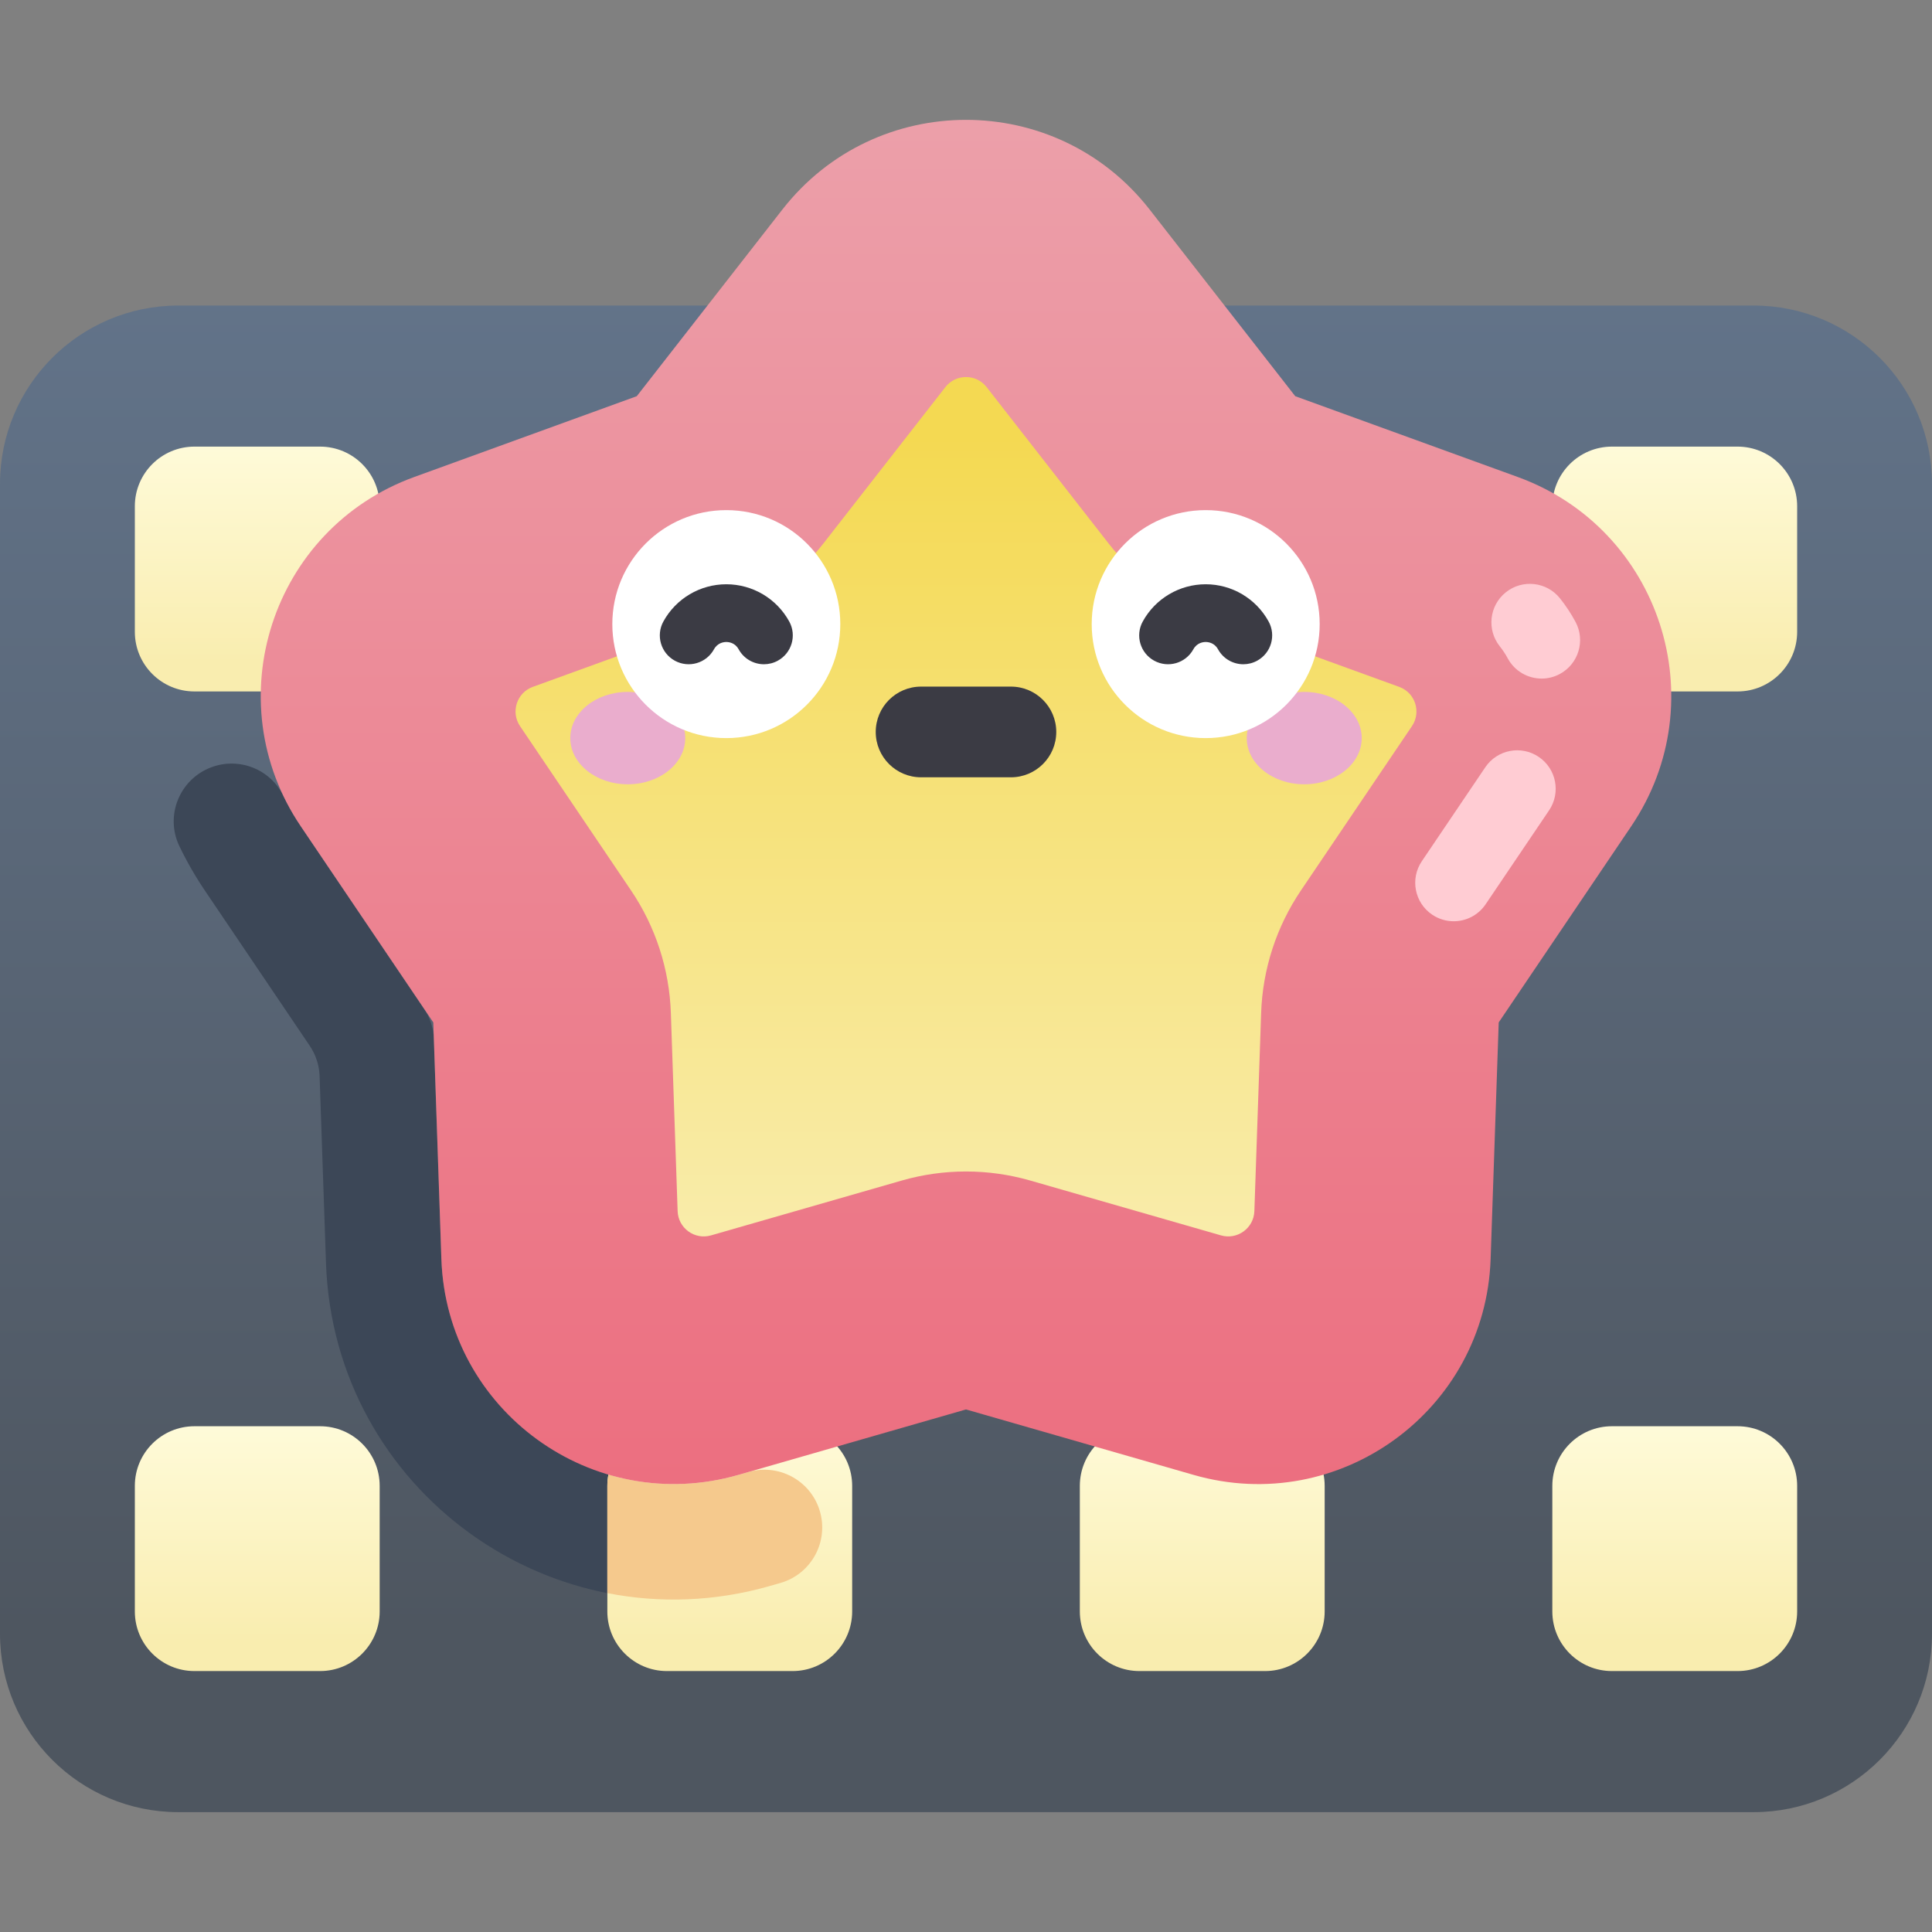 <svg id="Capa_1" enable-background="new 0 0 502 502" height="512" viewBox="0 0 502 502" width="512" xmlns="http://www.w3.org/2000/svg" xmlns:xlink="http://www.w3.org/1999/xlink"><rect x="0" y="0" width="502" height="502" fill="#808080" stroke="none"/><linearGradient id="SVGID_1_" gradientUnits="userSpaceOnUse" x1="251" x2="251" y1="423.729" y2="42.898"><stop offset="0" stop-color="#4e5660"/><stop offset="1" stop-color="#64768d"/></linearGradient><linearGradient id="lg1"><stop offset="0" stop-color="#f9edaf"/><stop offset="1" stop-color="#fffcdd"/></linearGradient><linearGradient id="SVGID_2_" gradientUnits="userSpaceOnUse" x1="66.844" x2="66.844" xlink:href="#lg1" y1="172.005" y2="110.118"/><linearGradient id="SVGID_3_" gradientUnits="userSpaceOnUse" x1="435.156" x2="435.156" xlink:href="#lg1" y1="172.005" y2="110.118"/><linearGradient id="SVGID_4_" gradientTransform="matrix(-1 0 0 1 902 214.262)" gradientUnits="userSpaceOnUse" x1="466.844" x2="466.844" xlink:href="#lg1" y1="212.281" y2="150.395"/><linearGradient id="SVGID_5_" gradientTransform="matrix(-1 0 0 1 902 214.262)" gradientUnits="userSpaceOnUse" x1="589.615" x2="589.615" xlink:href="#lg1" y1="212.281" y2="150.395"/><linearGradient id="SVGID_6_" gradientTransform="matrix(-1 0 0 1 902 214.262)" gradientUnits="userSpaceOnUse" x1="712.385" x2="712.385" xlink:href="#lg1" y1="212.281" y2="150.395"/><linearGradient id="SVGID_7_" gradientTransform="matrix(-1 0 0 1 902 214.262)" gradientUnits="userSpaceOnUse" x1="835.156" x2="835.156" xlink:href="#lg1" y1="212.281" y2="150.395"/><linearGradient id="SVGID_8_" gradientUnits="userSpaceOnUse" x1="251" x2="251" y1="113.642" y2="332.527"><stop offset="0" stop-color="#f4d952"/><stop offset="1" stop-color="#f9edaf"/></linearGradient><linearGradient id="lg2"><stop offset="0" stop-color="#ec6f80"/><stop offset="1" stop-color="#eca0aa"/></linearGradient><linearGradient id="SVGID_9_" gradientUnits="userSpaceOnUse" x1="251.347" x2="251.347" xlink:href="#lg2" y1="366.124" y2="366.122"/><linearGradient id="SVGID_10_" gradientUnits="userSpaceOnUse" x1="251.001" x2="251.001" xlink:href="#lg2" y1="384.773" y2="25.703"/><g><path d="m455.646 470.859h-409.292c-25.601 0-46.354-20.753-46.354-46.354v-298.76c0-25.601 20.753-46.354 46.354-46.354h409.291c25.601 0 46.354 20.754 46.354 46.354v298.76c.001 25.601-20.753 46.354-46.353 46.354z" fill="url(#SVGID_1_)"/><path d="m212.916 392.29c-2.483-7.711-10.639-12.057-18.424-9.818l-2.614.752c-37.825 10.879-75.846-16.679-77.192-56.083l-1.954-57.171c-.096-2.817-.984-5.55-2.562-7.885l-32.025-47.402c-1.716-2.54-3.207-5.153-4.482-7.818-3.344-6.989-11.508-10.222-18.762-7.499l-.012.004c-8.222 3.087-12.091 12.565-8.285 20.48 1.906 3.964 4.13 7.85 6.682 11.627l27.196 40.255c1.578 2.335 2.466 5.068 2.562 7.885l1.659 48.549c2.019 59.107 59.042 100.116 115.465 83.891l2.614-.752c8.141-2.342 12.73-10.953 10.134-19.015z" fill="#3c4757"/><path d="m83.157 179.663h-32.625c-8.558 0-15.495-6.937-15.495-15.495v-32.625c0-8.558 6.937-15.495 15.495-15.495h32.625c8.558 0 15.495 6.937 15.495 15.495v32.625c0 8.558-6.938 15.495-15.495 15.495z" fill="url(#SVGID_2_)"/><path d="m451.468 179.663h-32.625c-8.558 0-15.495-6.937-15.495-15.495v-32.625c0-8.558 6.937-15.495 15.495-15.495h32.625c8.558 0 15.495 6.937 15.495 15.495v32.625c0 8.558-6.937 15.495-15.495 15.495z" fill="url(#SVGID_3_)"/><path d="m418.843 434.202h32.625c8.558 0 15.495-6.937 15.495-15.495v-32.625c0-8.558-6.937-15.495-15.495-15.495h-32.625c-8.558 0-15.495 6.937-15.495 15.495v32.625c0 8.557 6.938 15.495 15.495 15.495z" fill="url(#SVGID_4_)"/><path d="m296.073 434.202h32.625c8.557 0 15.495-6.937 15.495-15.495v-32.625c0-8.558-6.937-15.495-15.495-15.495h-32.625c-8.557 0-15.495 6.937-15.495 15.495v32.625c0 8.557 6.937 15.495 15.495 15.495z" fill="url(#SVGID_5_)"/><path d="m173.302 434.202h32.625c8.557 0 15.495-6.937 15.495-15.495v-32.625c0-8.558-6.937-15.495-15.495-15.495h-32.625c-8.557 0-15.495 6.937-15.495 15.495v32.625c0 8.557 6.938 15.495 15.495 15.495z" fill="url(#SVGID_6_)"/><path d="m212.916 392.29c-2.483-7.71-10.639-12.057-18.424-9.818l-2.614.752c-11.599 3.336-23.211 3.044-33.784-.081-.183.953-.287 1.934-.287 2.94v27.862c13.545 2.658 27.972 2.25 42.361-1.888l2.614-.752c8.141-2.342 12.73-10.953 10.134-19.015z" fill="#f5c98d"/><path d="m50.532 434.202h32.625c8.558 0 15.495-6.937 15.495-15.495v-32.625c0-8.558-6.937-15.495-15.495-15.495h-32.625c-8.558 0-15.495 6.937-15.495 15.495v32.625c0 8.557 6.937 15.495 15.495 15.495z" fill="url(#SVGID_7_)"/><path d="m242.815 336.437-59.473 17.101c-18.529 5.328-37.128-8.185-37.786-27.453l-2.114-61.847c-.19-5.562-1.943-10.958-5.059-15.569l-34.643-51.277c-10.793-15.975-3.688-37.84 14.433-44.421l58.167-21.122c5.231-1.9 9.821-5.234 13.244-9.622l38.063-48.793c11.858-15.201 34.848-15.201 46.707 0l38.063 48.793c3.423 4.388 8.013 7.723 13.244 9.622l58.167 21.122c18.122 6.581 25.226 28.445 14.433 44.421l-34.643 51.277c-3.115 4.611-4.869 10.007-5.059 15.569l-2.114 61.847c-.659 19.268-19.258 32.781-37.786 27.453l-59.473-17.101c-5.349-1.538-11.023-1.538-16.371 0z" fill="url(#SVGID_8_)"/><path d="m251.342 366.124.01-.002h-.002z" fill="url(#SVGID_9_)"/><path d="m310.123 383.224-59.123-17.001-59.122 17.001c-37.825 10.879-75.846-16.679-77.192-56.083l-2.101-61.481-34.439-50.976c-22.035-32.615-7.571-77.287 29.486-90.743l57.823-20.998 37.839-48.505c24.211-31.035 71.165-31.084 95.414 0l37.838 48.505 57.824 20.998c36.998 13.436 51.555 58.074 29.484 90.745l-34.438 50.975-2.101 61.481c-1.345 39.335-39.307 66.98-77.192 56.082zm-58.771-17.102c-.001 0-.001 0-.002 0l-.009.002c.004 0 .008-.001.011-.002zm16.371-59.369 49.532 14.243c4.253 1.223 8.523-1.879 8.674-6.302l1.76-51.509c.389-11.38 3.964-22.378 10.336-31.809l28.851-42.704c2.478-3.667.847-8.686-3.313-10.197l-48.445-17.593c-10.697-3.883-20.052-10.68-27.054-19.655l-31.702-40.64c-2.722-3.49-8-3.49-10.722 0l-31.702 40.639c-7.003 8.976-16.358 15.773-27.057 19.657l-48.444 17.592c-4.16 1.511-5.791 6.53-3.313 10.197l28.853 42.708c6.371 9.427 9.945 20.425 10.335 31.804l1.76 51.511c.151 4.423 4.421 7.525 8.674 6.302l49.533-14.243h-.002c10.941-3.147 22.506-3.147 33.446-.001z" fill="url(#SVGID_10_)"/><g fill="#ffccd3"><path d="m377.715 239.374c-1.926 0-3.872-.556-5.589-1.715-4.576-3.092-5.78-9.308-2.688-13.884l16.497-24.419c3.091-4.576 9.307-5.78 13.884-2.688 4.576 3.092 5.78 9.308 2.688 13.884l-16.497 24.419c-1.931 2.86-5.084 4.403-8.295 4.403z"/><path d="m400.57 176.317c-3.564 0-7.013-1.909-8.818-5.269-.587-1.092-1.275-2.134-2.045-3.097-3.45-4.313-2.751-10.605 1.562-14.056 4.312-3.449 10.606-2.751 14.056 1.561 1.525 1.907 2.887 3.968 4.046 6.124 2.614 4.865.789 10.929-4.076 13.542-1.506.811-3.127 1.195-4.725 1.195z"/></g><g><ellipse cx="163.115" cy="191.784" fill="#eaadcd" rx="14.936" ry="12.003"/><ellipse cx="338.886" cy="191.784" fill="#eaadcd" rx="14.936" ry="12.003"/><circle cx="188.721" cy="162.166" fill="#fff" r="29.618"/><circle cx="313.279" cy="162.166" fill="#fff" r="29.618"/><path d="m198.504 172.596c-2.648.001-5.214-1.404-6.579-3.888-.94-1.71-2.554-1.896-3.204-1.896s-2.263.186-3.204 1.896c-1.995 3.629-6.556 4.953-10.185 2.959-3.63-1.995-4.955-6.556-2.96-10.186 3.278-5.964 9.543-9.669 16.348-9.669 6.806 0 13.07 3.705 16.349 9.669 1.996 3.63.67 8.19-2.959 10.186-1.145.63-2.384.929-3.606.929z" fill="#3b3b44"/><path d="m323.062 172.596c-2.647.001-5.213-1.404-6.579-3.888-.94-1.71-2.554-1.896-3.205-1.896-.65.001-2.264.186-3.204 1.896-1.995 3.629-6.555 4.953-10.185 2.959-3.63-1.995-4.955-6.556-2.959-10.186 3.278-5.964 9.542-9.668 16.348-9.669 6.806 0 13.07 3.705 16.349 9.669 1.996 3.63.671 8.189-2.959 10.186-1.146.63-2.385.929-3.606.929z" fill="#3b3b44"/><g><path d="m262.671 201.97h-23.342c-6.508 0-11.784-5.276-11.784-11.784 0-6.508 5.276-11.784 11.784-11.784h23.342c6.508 0 11.784 5.276 11.784 11.784 0 6.508-5.276 11.784-11.784 11.784z" fill="#3b3b44"/></g></g></g></svg>
